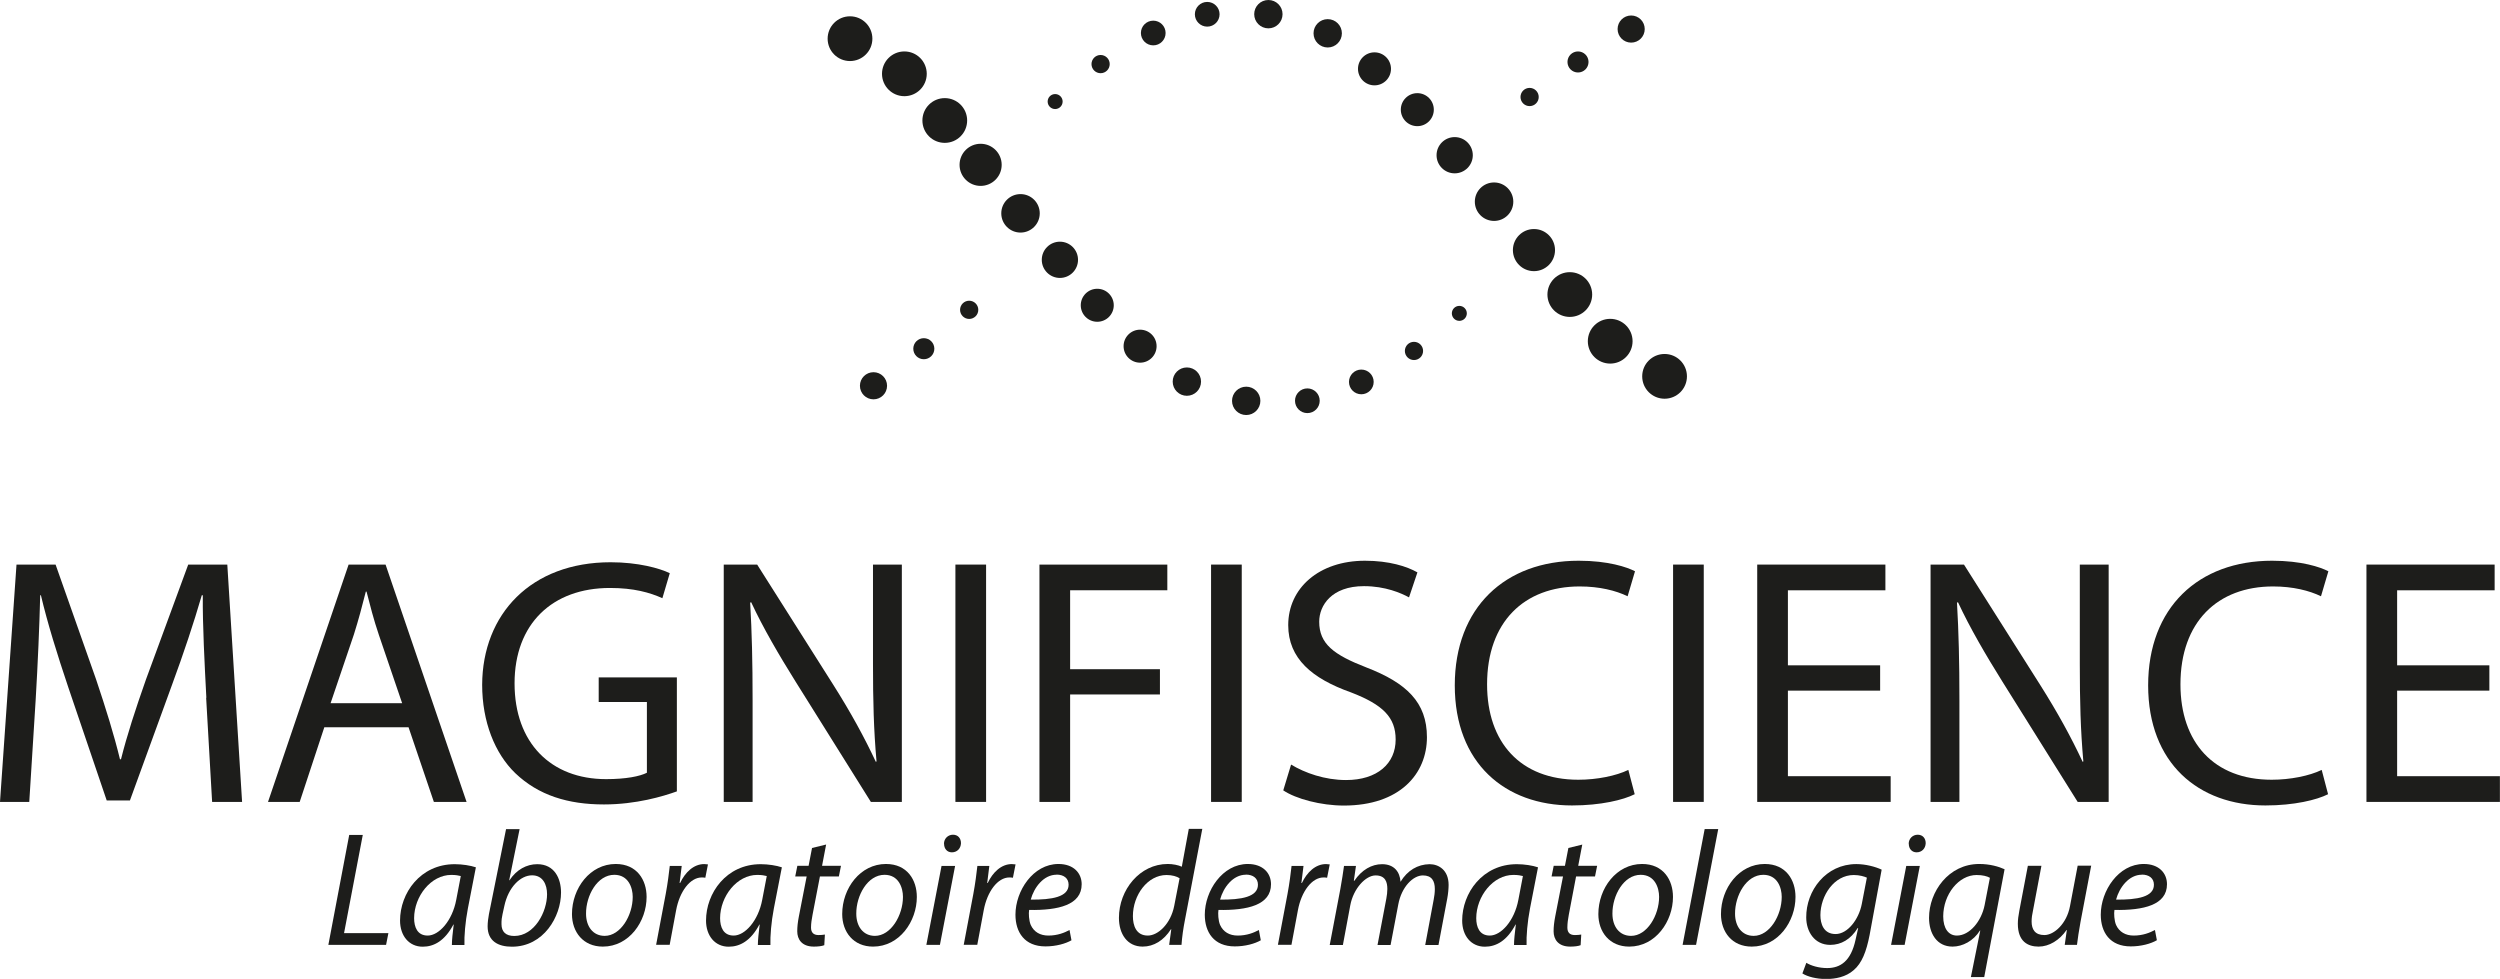 <svg xmlns="http://www.w3.org/2000/svg" id="Calque_2" viewBox="0 0 246.91 96.68"><defs><style>      .cls-1 {        fill: #1d1d1b;      }    </style></defs><g id="Calque_1-2" data-name="Calque_1"><g><g><path class="cls-1" d="M20.38,68.91c-.17-3.27-.38-7.2-.35-10.12h-.1c-.8,2.75-1.77,5.67-2.96,8.9l-4.14,11.37h-2.29l-3.79-11.16c-1.11-3.3-2.05-6.33-2.71-9.11h-.07c-.07,2.92-.24,6.85-.45,10.36l-.63,10.05H0l1.63-23.44h3.86l4,11.34c.97,2.89,1.77,5.46,2.36,7.89h.1c.59-2.36,1.43-4.94,2.47-7.89l4.17-11.34h3.86l1.46,23.44h-2.96l-.59-10.29Z"></path><path class="cls-1" d="M32.03,71.83l-2.43,7.37h-3.13l7.96-23.44h3.65l8,23.44h-3.23l-2.5-7.37h-8.31ZM39.72,69.46l-2.3-6.75c-.52-1.53-.87-2.92-1.22-4.28h-.07c-.35,1.39-.73,2.82-1.18,4.24l-2.3,6.78h7.06Z"></path><path class="cls-1" d="M66.85,78.16c-1.36.49-4.03,1.29-7.2,1.29-3.55,0-6.47-.9-8.76-3.09-2.02-1.95-3.27-5.08-3.27-8.73.03-6.99,4.83-12.1,12.69-12.1,2.71,0,4.83.59,5.84,1.08l-.73,2.47c-1.25-.56-2.82-1.01-5.18-1.01-5.7,0-9.42,3.55-9.42,9.42s3.58,9.46,9.04,9.46c1.98,0,3.34-.28,4.03-.63v-6.99h-4.76v-2.43h7.72v11.27Z"></path><path class="cls-1" d="M71.48,79.2v-23.44h3.3l7.51,11.86c1.74,2.75,3.09,5.22,4.21,7.62l.07-.04c-.28-3.13-.35-5.98-.35-9.63v-9.81h2.85v23.44h-3.06l-7.44-11.89c-1.63-2.61-3.2-5.29-4.38-7.83l-.1.04c.17,2.96.24,5.77.24,9.67v10.01h-2.85Z"></path><path class="cls-1" d="M97.39,55.76v23.44h-3.03v-23.44h3.03Z"></path><path class="cls-1" d="M102.67,55.76h12.62v2.54h-9.6v7.79h8.87v2.5h-8.87v10.61h-3.03v-23.44Z"></path><path class="cls-1" d="M122.64,55.76v23.44h-3.03v-23.44h3.03Z"></path><path class="cls-1" d="M127.51,75.51c1.36.83,3.34,1.53,5.43,1.53,3.09,0,4.9-1.63,4.9-4,0-2.19-1.25-3.44-4.42-4.66-3.83-1.36-6.19-3.34-6.19-6.64,0-3.65,3.03-6.36,7.58-6.36,2.4,0,4.14.56,5.18,1.15l-.83,2.47c-.77-.42-2.33-1.11-4.45-1.11-3.2,0-4.42,1.91-4.42,3.51,0,2.19,1.43,3.27,4.66,4.52,3.96,1.53,5.98,3.44,5.98,6.89,0,3.62-2.68,6.75-8.21,6.75-2.26,0-4.73-.66-5.98-1.5l.77-2.54Z"></path><path class="cls-1" d="M161.45,78.44c-1.11.56-3.34,1.11-6.19,1.11-6.61,0-11.58-4.17-11.58-11.86s4.97-12.31,12.24-12.31c2.92,0,4.76.63,5.56,1.04l-.73,2.47c-1.15-.56-2.78-.97-4.73-.97-5.49,0-9.15,3.51-9.15,9.67,0,5.74,3.3,9.42,9.01,9.42,1.84,0,3.72-.38,4.94-.97l.63,2.4Z"></path><path class="cls-1" d="M168.27,55.76v23.44h-3.03v-23.44h3.03Z"></path><path class="cls-1" d="M185.69,68.21h-9.11v8.45h10.15v2.54h-13.18v-23.44h12.66v2.54h-9.63v7.41h9.11v2.5Z"></path><path class="cls-1" d="M190.67,79.2v-23.44h3.3l7.51,11.86c1.74,2.75,3.09,5.22,4.21,7.62l.07-.04c-.28-3.13-.35-5.98-.35-9.63v-9.81h2.85v23.44h-3.06l-7.44-11.89c-1.63-2.61-3.2-5.29-4.38-7.83l-.1.04c.17,2.96.24,5.77.24,9.67v10.01h-2.85Z"></path><path class="cls-1" d="M229.93,78.44c-1.11.56-3.34,1.11-6.19,1.11-6.61,0-11.58-4.17-11.58-11.86s4.97-12.31,12.24-12.31c2.92,0,4.76.63,5.56,1.04l-.73,2.47c-1.15-.56-2.78-.97-4.73-.97-5.49,0-9.15,3.51-9.15,9.67,0,5.74,3.3,9.42,9.01,9.42,1.84,0,3.72-.38,4.94-.97l.63,2.4Z"></path><path class="cls-1" d="M245.86,68.21h-9.11v8.45h10.15v2.54h-13.18v-23.44h12.66v2.54h-9.63v7.41h9.11v2.5Z"></path></g><g><path class="cls-1" d="M34.49,82.46h1.34l-1.85,9.7h4.38l-.23,1.16h-5.7l2.06-10.86Z"></path><path class="cls-1" d="M44.63,93.32c0-.47.08-1.21.18-2.01h-.03c-.85,1.61-1.92,2.19-3.03,2.19-1.37,0-2.24-1.1-2.24-2.58,0-2.71,2-5.57,5.4-5.57.74,0,1.56.13,2.09.31l-.79,4.06c-.26,1.35-.37,2.74-.34,3.61h-1.24ZM45.5,86.52c-.19-.05-.48-.11-.93-.11-2.01,0-3.66,2.11-3.67,4.27,0,.87.31,1.72,1.34,1.72,1.11,0,2.43-1.45,2.82-3.53l.45-2.35Z"></path><path class="cls-1" d="M51.32,81.88l-1.03,5.06h.03c.69-1.05,1.69-1.59,2.74-1.59,1.71,0,2.35,1.42,2.35,2.8,0,2.38-1.72,5.35-4.85,5.35-1.37,0-2.4-.56-2.4-2.01,0-.37.06-.84.13-1.21l1.69-8.39h1.34ZM49.63,90.3c-.06.26-.11.58-.1.98,0,.74.42,1.16,1.26,1.16,2.01,0,3.24-2.4,3.24-4.12,0-.97-.42-1.87-1.48-1.87-1.16,0-2.35,1.19-2.74,3.03l-.18.82Z"></path><path class="cls-1" d="M63.86,88.59c0,2.4-1.71,4.9-4.32,4.9-1.95,0-3.05-1.45-3.05-3.21,0-2.56,1.79-4.95,4.32-4.95,2.11,0,3.05,1.59,3.05,3.25ZM57.88,90.24c0,1.27.69,2.19,1.84,2.19,1.58,0,2.77-2.03,2.77-3.85,0-.9-.42-2.18-1.82-2.18-1.68,0-2.8,2.05-2.79,3.84Z"></path><path class="cls-1" d="M64.8,93.32l.95-5.03c.19-1.01.32-2.05.4-2.77h1.18c-.06.55-.13,1.1-.21,1.69h.05c.5-1.06,1.34-1.87,2.38-1.87.11,0,.27.02.37.03l-.26,1.32c-.08-.02-.21-.03-.35-.03-1.16,0-2.19,1.4-2.53,3.22l-.64,3.43h-1.34Z"></path><path class="cls-1" d="M74.85,93.32c0-.47.08-1.21.18-2.01h-.03c-.85,1.61-1.92,2.19-3.03,2.19-1.37,0-2.24-1.1-2.24-2.58,0-2.71,2-5.57,5.4-5.57.74,0,1.56.13,2.09.31l-.79,4.06c-.26,1.35-.37,2.74-.34,3.61h-1.24ZM75.72,86.52c-.19-.05-.48-.11-.93-.11-2.01,0-3.66,2.11-3.67,4.27,0,.87.31,1.72,1.34,1.72,1.11,0,2.43-1.45,2.82-3.53l.45-2.35Z"></path><path class="cls-1" d="M81.59,83.42l-.4,2.09h1.87l-.21,1.05h-1.87l-.73,3.79c-.08.43-.15.84-.15,1.26,0,.47.23.74.74.74.23,0,.45-.02.63-.05l-.06,1.05c-.24.1-.64.14-1.03.14-1.19,0-1.64-.72-1.64-1.51,0-.45.05-.9.16-1.47l.77-3.95h-1.13l.21-1.05h1.11l.34-1.76,1.39-.34Z"></path><path class="cls-1" d="M90.55,88.59c0,2.4-1.71,4.9-4.32,4.9-1.95,0-3.05-1.45-3.05-3.21,0-2.56,1.79-4.95,4.32-4.95,2.11,0,3.05,1.59,3.05,3.25ZM84.57,90.24c0,1.27.69,2.19,1.84,2.19,1.58,0,2.77-2.03,2.77-3.85,0-.9-.42-2.18-1.82-2.18-1.68,0-2.8,2.05-2.79,3.84Z"></path><path class="cls-1" d="M91.49,93.32l1.5-7.8h1.34l-1.5,7.8h-1.34ZM93.23,83.34c0-.52.4-.9.89-.9s.79.35.79.84c-.02.53-.39.9-.9.9-.47,0-.77-.36-.77-.84Z"></path><path class="cls-1" d="M95.18,93.32l.95-5.03c.19-1.01.32-2.05.4-2.77h1.18c-.06.55-.13,1.1-.21,1.69h.05c.5-1.06,1.34-1.87,2.38-1.87.11,0,.27.02.37.03l-.26,1.32c-.08-.02-.21-.03-.35-.03-1.16,0-2.19,1.4-2.53,3.22l-.64,3.43h-1.34Z"></path><path class="cls-1" d="M105.83,92.86c-.58.34-1.53.61-2.58.61-2.06,0-2.96-1.4-2.96-3.13,0-2.35,1.74-5.01,4.25-5.01,1.48,0,2.29.89,2.29,2,0,2.05-2.3,2.59-5.19,2.54-.06.34-.02,1.06.16,1.48.31.69.93,1.05,1.74,1.05.92,0,1.61-.29,2.09-.55l.19,1ZM104.35,86.39c-1.27,0-2.22,1.24-2.55,2.46,2.09.02,3.74-.26,3.74-1.47,0-.64-.48-1-1.19-1Z"></path><path class="cls-1" d="M118.74,81.88l-1.71,8.97c-.16.81-.29,1.71-.34,2.47h-1.22l.21-1.55h-.03c-.71,1.11-1.69,1.72-2.8,1.72-1.51,0-2.34-1.24-2.34-2.84,0-2.77,2.06-5.32,4.82-5.32.5,0,1.05.11,1.39.27l.69-3.74h1.34ZM116.5,86.74c-.27-.18-.73-.32-1.29-.32-1.87,0-3.32,1.98-3.32,4.06,0,.93.32,1.92,1.47,1.92,1.03,0,2.27-1.18,2.61-2.93l.53-2.72Z"></path><path class="cls-1" d="M124.53,92.86c-.58.34-1.53.61-2.58.61-2.06,0-2.96-1.4-2.96-3.13,0-2.35,1.74-5.01,4.25-5.01,1.48,0,2.29.89,2.29,2,0,2.05-2.3,2.59-5.19,2.54-.06.34-.02,1.06.16,1.48.31.69.93,1.05,1.74,1.05.92,0,1.61-.29,2.09-.55l.19,1ZM123.05,86.39c-1.27,0-2.22,1.24-2.55,2.46,2.09.02,3.74-.26,3.74-1.47,0-.64-.48-1-1.19-1Z"></path><path class="cls-1" d="M126.21,93.32l.95-5.03c.19-1.01.32-2.05.4-2.77h1.18c-.06.55-.13,1.1-.21,1.69h.05c.5-1.06,1.34-1.87,2.38-1.87.11,0,.27.02.37.03l-.26,1.32c-.08-.02-.21-.03-.35-.03-1.16,0-2.19,1.4-2.53,3.22l-.64,3.43h-1.34Z"></path><path class="cls-1" d="M131.33,93.32l1.05-5.53c.16-.87.27-1.63.36-2.27h1.18l-.21,1.47h.05c.73-1.08,1.71-1.64,2.74-1.64,1.19,0,1.76.76,1.82,1.74.69-1.13,1.69-1.72,2.87-1.74.9,0,1.88.58,1.88,2.05,0,.37-.05.89-.13,1.32l-.87,4.61h-1.31l.84-4.5c.06-.29.11-.69.11-1.02,0-.82-.31-1.35-1.18-1.35-.97,0-2.11,1.13-2.43,2.87l-.76,4h-1.29l.87-4.58c.06-.34.1-.64.1-.95,0-.66-.18-1.34-1.16-1.34s-2.19,1.29-2.5,2.95l-.73,3.92h-1.3Z"></path><path class="cls-1" d="M149.53,93.32c0-.47.08-1.21.18-2.01h-.03c-.85,1.61-1.92,2.19-3.03,2.19-1.37,0-2.24-1.1-2.24-2.58,0-2.71,2-5.57,5.4-5.57.74,0,1.56.13,2.09.31l-.79,4.06c-.26,1.35-.37,2.74-.34,3.61h-1.24ZM150.4,86.52c-.19-.05-.48-.11-.93-.11-2.01,0-3.66,2.11-3.67,4.27,0,.87.31,1.72,1.34,1.72,1.11,0,2.43-1.45,2.82-3.53l.45-2.35Z"></path><path class="cls-1" d="M156.27,83.42l-.4,2.09h1.87l-.21,1.05h-1.87l-.72,3.79c-.08.43-.14.84-.14,1.26,0,.47.22.74.74.74.23,0,.45-.02.63-.05l-.06,1.05c-.24.1-.64.14-1.03.14-1.19,0-1.64-.72-1.64-1.51,0-.45.05-.9.16-1.47l.77-3.95h-1.13l.21-1.05h1.11l.34-1.76,1.39-.34Z"></path><path class="cls-1" d="M165.23,88.59c0,2.4-1.71,4.9-4.32,4.9-1.95,0-3.05-1.45-3.05-3.21,0-2.56,1.79-4.95,4.32-4.95,2.11,0,3.05,1.59,3.05,3.25ZM159.25,90.24c0,1.27.69,2.19,1.84,2.19,1.58,0,2.77-2.03,2.77-3.85,0-.9-.42-2.18-1.82-2.18-1.68,0-2.8,2.05-2.79,3.84Z"></path><path class="cls-1" d="M166.18,93.32l2.18-11.44h1.34l-2.19,11.44h-1.32Z"></path><path class="cls-1" d="M177.33,88.59c0,2.4-1.71,4.9-4.32,4.9-1.95,0-3.04-1.45-3.04-3.21,0-2.56,1.79-4.95,4.32-4.95,2.11,0,3.04,1.59,3.04,3.25ZM171.36,90.24c0,1.27.69,2.19,1.84,2.19,1.58,0,2.77-2.03,2.77-3.85,0-.9-.42-2.18-1.82-2.18-1.68,0-2.8,2.05-2.79,3.84Z"></path><path class="cls-1" d="M178.4,95.09c.47.29,1.24.52,2.06.52,1.3,0,2.34-.68,2.8-2.79l.26-1.16h-.05c-.68,1.11-1.63,1.66-2.71,1.66-1.56,0-2.37-1.32-2.37-2.71-.02-2.64,1.93-5.27,4.95-5.27.9,0,1.89.26,2.5.55l-1.19,6.45c-.32,1.64-.76,2.79-1.58,3.48-.77.68-1.82.87-2.72.87-.95,0-1.84-.23-2.34-.55l.39-1.05ZM184.38,86.68c-.24-.11-.73-.26-1.29-.26-1.95,0-3.29,2.03-3.3,3.96,0,.85.31,1.87,1.5,1.87s2.3-1.45,2.59-2.98l.5-2.59Z"></path><path class="cls-1" d="M186.77,93.32l1.5-7.8h1.34l-1.5,7.8h-1.34ZM188.51,83.34c0-.52.4-.9.89-.9s.79.35.79.84c-.02.53-.39.9-.9.9-.47,0-.77-.36-.77-.84Z"></path><path class="cls-1" d="M194.65,96.51l.93-4.61h-.03c-.64,1.03-1.72,1.59-2.71,1.59-1.55,0-2.32-1.3-2.32-2.84,0-2.59,1.93-5.32,4.96-5.32,1.05,0,1.93.26,2.5.52l-2.01,10.65h-1.32ZM196.52,86.69c-.26-.15-.71-.27-1.3-.27-1.77,0-3.29,1.9-3.3,4.08,0,1.21.53,1.9,1.35,1.9,1.26,0,2.43-1.42,2.74-3.01l.52-2.69Z"></path><path class="cls-1" d="M206.53,85.52l-1.05,5.53c-.16.87-.27,1.63-.35,2.27h-1.21l.21-1.47h-.03c-.69,1.01-1.72,1.64-2.76,1.64s-2.05-.48-2.05-2.26c0-.37.05-.79.15-1.3l.84-4.42h1.34l-.82,4.35c-.1.44-.15.81-.15,1.14,0,.8.34,1.35,1.26,1.35.97,0,2.21-1.13,2.53-2.85l.76-4h1.34Z"></path><path class="cls-1" d="M213.02,92.86c-.58.34-1.53.61-2.58.61-2.06,0-2.96-1.4-2.96-3.13,0-2.35,1.74-5.01,4.25-5.01,1.48,0,2.29.89,2.29,2,0,2.05-2.3,2.59-5.19,2.54-.06.34-.02,1.06.16,1.48.31.69.94,1.05,1.74,1.05.92,0,1.61-.29,2.1-.55l.19,1ZM211.54,86.39c-1.27,0-2.22,1.24-2.55,2.46,2.1.02,3.74-.26,3.74-1.47,0-.64-.48-1-1.19-1Z"></path></g><g><circle class="cls-1" cx="164.4" cy="37.17" r="2.21"></circle><circle class="cls-1" cx="159.03" cy="33.7" r="2.21"></circle><circle class="cls-1" cx="155.04" cy="29.09" r="2.21"></circle><circle class="cls-1" cx="151.5" cy="24.7" r="2.08"></circle><circle class="cls-1" cx="147.56" cy="19.92" r="1.9"></circle><circle class="cls-1" cx="143.67" cy="15.33" r="1.79"></circle><circle class="cls-1" cx="139.98" cy="10.83" r="1.63"></circle><circle class="cls-1" cx="135.75" cy="6.8" r="1.63"></circle><circle class="cls-1" cx="131.13" cy="3.29" r="1.4"></circle><circle class="cls-1" cx="125.27" cy="1.4" r="1.4"></circle><circle class="cls-1" cx="119.23" cy="1.41" r="1.22"></circle><circle class="cls-1" cx="113.9" cy="3.26" r="1.22"></circle><circle class="cls-1" cx="108.7" cy="6.33" r=".9"></circle><circle class="cls-1" cx="104.21" cy="10.03" r=".74"></circle></g><g><circle class="cls-1" cx="83.95" cy="3.82" r="2.21"></circle><circle class="cls-1" cx="89.32" cy="7.29" r="2.21"></circle><circle class="cls-1" cx="93.31" cy="11.9" r="2.21"></circle><circle class="cls-1" cx="96.85" cy="16.28" r="2.08"></circle><circle class="cls-1" cx="100.79" cy="21.07" r="1.9"></circle><circle class="cls-1" cx="104.68" cy="25.66" r="1.79"></circle><circle class="cls-1" cx="108.37" cy="30.15" r="1.63"></circle><circle class="cls-1" cx="112.6" cy="34.19" r="1.63"></circle><circle class="cls-1" cx="117.22" cy="37.69" r="1.4"></circle><circle class="cls-1" cx="123.08" cy="39.59" r="1.4"></circle><circle class="cls-1" cx="129.12" cy="39.58" r="1.22"></circle><circle class="cls-1" cx="134.45" cy="37.72" r="1.22"></circle><circle class="cls-1" cx="139.65" cy="34.66" r=".9"></circle><circle class="cls-1" cx="144.13" cy="30.95" r=".74"></circle></g><circle class="cls-1" cx="151.07" cy="9.58" r=".9"></circle><circle class="cls-1" cx="155.85" cy="6.12" r="1.04"></circle><circle class="cls-1" cx="161.1" cy="2.87" r="1.34"></circle><circle class="cls-1" cx="95.72" cy="30.6" r=".9"></circle><circle class="cls-1" cx="91.24" cy="34.44" r="1.04"></circle><circle class="cls-1" cx="86.27" cy="38.1" r="1.34"></circle></g></g></svg>
